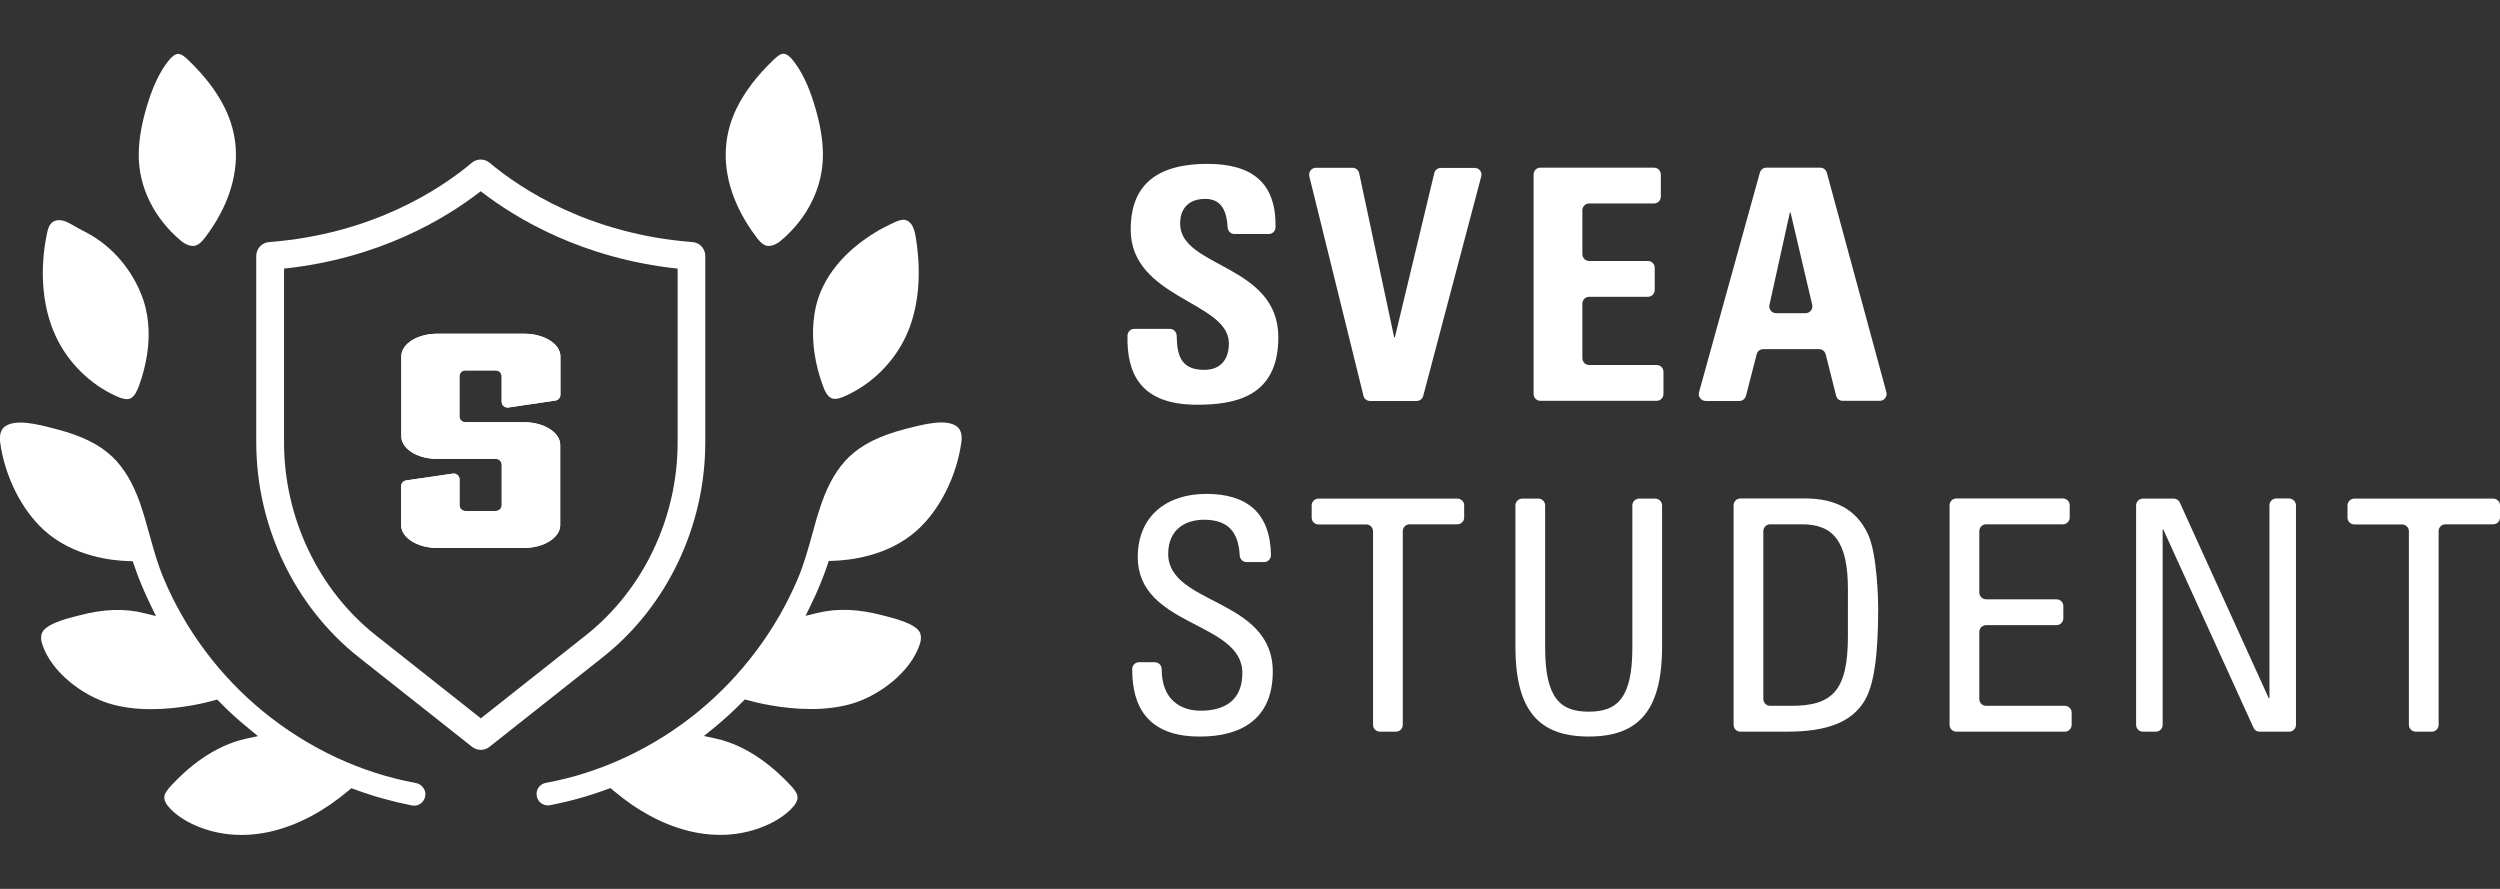 <?xml version="1.0" encoding="utf-8"?>
<!-- Generator: Adobe Illustrator 27.2.0, SVG Export Plug-In . SVG Version: 6.00 Build 0)  -->
<svg version="1.1" id="Layer_1" xmlns="http://www.w3.org/2000/svg" xmlns:xlink="http://www.w3.org/1999/xlink" x="0px" y="0px"
	 viewBox="0 0 180 64" style="enable-background:new 0 0 180 64;" xml:space="preserve">
<rect x="0" y="0" width="180" height="64" fill="#333333" stroke="none"/>
<style type="text/css">
	.st0{fill:#FFFFFF;}
</style>
<g>
	<g>
		<path class="st0" d="M86.18,29.14c-4.1,0-5.06-2.28-5-4.98c0.01-0.27,0.22-0.48,0.49-0.48h2.56c0.27,0,0.48,0.21,0.49,0.48
			c0.03,1.38,0.26,2.47,1.99,2.47c1.19,0,1.77-0.77,1.77-1.91c0-3.02-7.07-3.21-7.07-8.2c0-2.63,1.25-4.72,5.53-4.72
			c3.25,0,4.95,1.39,4.9,4.56c0,0.27-0.22,0.49-0.49,0.49h-2.47c-0.26,0-0.47-0.21-0.49-0.47c-0.06-1.09-0.38-2.06-1.61-2.06
			c-1.14,0-1.81,0.63-1.81,1.79c0,3.18,7.07,2.9,7.07,8.18C92.04,28.62,88.85,29.14,86.18,29.14z"/>
		<path class="st0" d="M94.75,12.08h2.63c0.23,0,0.43,0.16,0.48,0.39l2.52,11.82h0.05l2.84-11.83c0.05-0.22,0.25-0.37,0.47-0.37
			h2.44c0.32,0,0.55,0.3,0.47,0.61l-4.18,15.81c-0.06,0.21-0.25,0.36-0.47,0.36h-3.36c-0.22,0-0.42-0.15-0.47-0.37l-3.9-15.81
			C94.2,12.37,94.43,12.08,94.75,12.08z"/>
		<path class="st0" d="M110.42,28.37V12.56c0-0.27,0.22-0.49,0.49-0.49h8.18c0.27,0,0.49,0.22,0.49,0.49v1.6
			c0,0.27-0.22,0.49-0.49,0.49h-4.67c-0.27,0-0.49,0.22-0.49,0.49v3.16c0,0.27,0.22,0.49,0.49,0.49h4.23c0.27,0,0.49,0.22,0.49,0.49
			v1.6c0,0.27-0.22,0.49-0.49,0.49h-4.23c-0.27,0-0.49,0.22-0.49,0.49v3.93c0,0.27,0.22,0.49,0.49,0.49h4.86
			c0.27,0,0.49,0.22,0.49,0.49v1.6c0,0.27-0.22,0.49-0.49,0.49h-8.37C110.64,28.86,110.42,28.64,110.42,28.37z"/>
		<path class="st0" d="M122.33,28.24l4.38-15.81c0.06-0.21,0.25-0.36,0.47-0.36h3.88c0.22,0,0.41,0.15,0.47,0.36l4.29,15.81
			c0.08,0.31-0.15,0.62-0.47,0.62h-2.68c-0.22,0-0.42-0.15-0.47-0.37l-0.75-2.98c-0.06-0.22-0.25-0.37-0.47-0.37h-4.03
			c-0.22,0-0.42,0.15-0.47,0.37l-0.77,2.99c-0.06,0.22-0.25,0.37-0.47,0.37h-2.44C122.48,28.86,122.24,28.55,122.33,28.24z
			 M128.92,15.3h-0.05l-1.47,6.66c-0.07,0.3,0.17,0.59,0.48,0.59H130c0.31,0,0.55-0.29,0.48-0.6L128.92,15.3z"/>
		<path class="st0" d="M83.15,47.68c0.27,0,0.49,0.22,0.49,0.49l0,0c0,2.28,1.44,3,2.81,3c1.7,0,3-0.72,3-2.72
			c0-3.72-7.53-3.3-7.53-8.34c0-2.98,2.11-4.55,4.93-4.55c2.91,0,4.61,1.34,4.66,4.41c0,0.27-0.22,0.5-0.49,0.5h-1.27
			c-0.26,0-0.47-0.21-0.49-0.47c-0.08-1.57-0.73-2.58-2.57-2.58c-1.28,0-2.58,0.65-2.58,2.46c0,3.7,7.53,3.16,7.53,8.48
			c0,3.53-2.44,4.67-5.21,4.67c-4.5,0.04-4.91-3.09-4.91-4.86c0-0.27,0.22-0.49,0.49-0.49H83.15z"/>
		<path class="st0" d="M105.42,36.38v0.88c0,0.27-0.22,0.49-0.49,0.49h-3.44c-0.27,0-0.49,0.22-0.49,0.49v13.95
			c0,0.27-0.22,0.49-0.49,0.49h-1.16c-0.27,0-0.49-0.22-0.49-0.49V38.25c0-0.27-0.22-0.49-0.49-0.49h-3.44
			c-0.27,0-0.49-0.22-0.49-0.49v-0.88c0-0.27,0.22-0.49,0.49-0.49h9.99C105.2,35.9,105.42,36.12,105.42,36.38z"/>
		<path class="st0" d="M109.6,35.9h1.16c0.27,0,0.49,0.22,0.49,0.49v10.25c0,3.67,1.12,4.6,3.14,4.6s3.14-0.93,3.14-4.6V36.39
			c0-0.27,0.22-0.49,0.49-0.49h1.16c0.27,0,0.49,0.22,0.49,0.49v10.16c0,4.65-1.72,6.48-5.28,6.48c-3.56,0-5.28-1.83-5.28-6.48
			V36.39C109.11,36.12,109.33,35.9,109.6,35.9z"/>
		<path class="st0" d="M124.82,36.38c0-0.27,0.22-0.49,0.49-0.49h4.67c2.14,0,3.67,0.77,4.51,2.56c0.67,1.42,0.74,4.77,0.74,5.3
			c0,3.58-0.32,5.65-1.02,6.77c-0.91,1.44-2.6,2.16-5.53,2.16h-3.37c-0.27,0-0.49-0.22-0.49-0.49L124.82,36.38L124.82,36.38z
			 M126.96,50.33c0,0.27,0.22,0.49,0.49,0.49h1.53c2.98,0,4.07-1.12,4.07-5.02V42.4c0-3.39-1.05-4.65-3.28-4.65h-2.32
			c-0.27,0-0.49,0.22-0.49,0.49V50.33z"/>
		<path class="st0" d="M140.37,52.19V36.38c0-0.27,0.22-0.49,0.49-0.49h7.67c0.27,0,0.49,0.22,0.49,0.49v0.88
			c0,0.27-0.22,0.49-0.49,0.49H143c-0.27,0-0.49,0.22-0.49,0.49v4.42c0,0.27,0.22,0.49,0.49,0.49h5.07c0.27,0,0.49,0.22,0.49,0.49
			v0.88c0,0.27-0.22,0.49-0.49,0.49H143c-0.27,0-0.49,0.22-0.49,0.49v4.83c0,0.27,0.22,0.49,0.49,0.49h5.67
			c0.27,0,0.49,0.22,0.49,0.49v0.88c0,0.27-0.22,0.49-0.49,0.49h-7.81C140.59,52.68,140.37,52.46,140.37,52.19z"/>
		<path class="st0" d="M165.31,36.38v15.81c0,0.27-0.22,0.49-0.49,0.49h-2.13c-0.19,0-0.37-0.11-0.44-0.29l-6.49-14.26h-0.05v14.06
			c0,0.27-0.22,0.49-0.49,0.49h-0.93c-0.27,0-0.49-0.22-0.49-0.49V36.39c0-0.27,0.22-0.49,0.49-0.49h2.22
			c0.19,0,0.37,0.11,0.44,0.29l6.4,14.08h0.05V36.38c0-0.27,0.22-0.49,0.49-0.49h0.93C165.09,35.9,165.31,36.12,165.31,36.38z"/>
		<path class="st0" d="M180,36.38v0.88c0,0.27-0.22,0.49-0.49,0.49h-3.44c-0.27,0-0.49,0.22-0.49,0.49v13.95
			c0,0.27-0.22,0.49-0.49,0.49h-1.16c-0.27,0-0.49-0.22-0.49-0.49V38.25c0-0.27-0.22-0.49-0.49-0.49h-3.44
			c-0.27,0-0.49-0.22-0.49-0.49v-0.88c0-0.27,0.22-0.49,0.49-0.49h9.99C179.78,35.9,180,36.12,180,36.38z"/>
	</g>
	<path class="st0" d="M37.77,24.03h-6.29c-1.43,0-2.58,0.73-2.58,1.63v5.75c0,0.9,1.15,1.63,2.58,1.63h4.23
		c0.23,0,0.42,0.19,0.42,0.42v2.91c0,0.23-0.18,0.42-0.42,0.42h-2.2c-0.23,0-0.42-0.18-0.42-0.42v-1.85c0-0.26-0.23-0.45-0.48-0.42
		l-3.36,0.49c-0.21,0.03-0.36,0.21-0.36,0.42v2.81c0,0.88,1.15,1.63,2.58,1.63h6.29c1.4,0,2.58-0.75,2.58-1.63v-5.79
		c0-0.9-1.19-1.63-2.58-1.63H33.5c-0.23,0-0.42-0.19-0.42-0.42v-2.89c0-0.23,0.18-0.42,0.42-0.42h2.2c0.23,0,0.42,0.19,0.42,0.42
		v1.83c0,0.26,0.23,0.45,0.48,0.42l3.39-0.5c0.2-0.03,0.36-0.21,0.36-0.41v-2.77C40.35,24.76,39.17,24.03,37.77,24.03z"/>
	<path class="st0" d="M28.89,25.66v5.75c0,0.9,1.15,1.63,2.58,1.63h4.23c0.23,0,0.42,0.19,0.42,0.42v2.91
		c0,0.23-0.18,0.42-0.42,0.42h-2.2c-0.23,0-0.42-0.18-0.42-0.42v-1.85c0-0.26-0.23-0.45-0.48-0.42l-3.36,0.49
		c-0.21,0.03-0.36,0.21-0.36,0.42v2.81c0,0.88,1.15,1.63,2.58,1.63h6.29c1.4,0,2.58-0.75,2.58-1.63v-5.79c0-0.9-1.19-1.63-2.58-1.63
		H33.5c-0.23,0-0.42-0.19-0.42-0.42v-2.89c0-0.23,0.18-0.42,0.42-0.42h2.2c0.23,0,0.42,0.19,0.42,0.42v1.83
		c0,0.26,0.23,0.45,0.48,0.42l3.39-0.5c0.2-0.03,0.36-0.21,0.36-0.41v-2.77c0-0.9-1.19-1.63-2.58-1.63h-6.29
		C30.04,24.03,28.89,24.76,28.89,25.66z"/>
	<g>
		<g>
			<g>
				<path class="st0" d="M34.62,53.99c-0.22,0-0.44-0.07-0.62-0.21l-8.17-6.46c-4.62-3.65-7.38-9.44-7.38-15.47V18.43
					c0-0.52,0.4-0.96,0.92-1c7.45-0.57,12.35-3.82,14.6-5.71c0.37-0.31,0.91-0.31,1.28,0c2.26,1.89,7.17,5.14,14.61,5.71
					c0.52,0.04,0.92,0.47,0.92,1v13.42c0,6.04-2.76,11.82-7.38,15.47l-8.17,6.46C35.05,53.92,34.84,53.99,34.62,53.99z M20.45,19.34
					v12.51c0,5.43,2.48,10.63,6.62,13.9l7.55,5.97l7.55-5.97c4.15-3.28,6.62-8.47,6.62-13.9V19.34c-6.86-0.73-11.62-3.59-14.18-5.57
					C32.07,15.75,27.31,18.61,20.45,19.34z"/>
			</g>
		</g>
	</g>
	<path class="st0" d="M29.95,56.38c-3.97-0.73-7.77-2.51-11-5.15c-3.12-2.55-5.6-5.86-7.16-9.57c-0.44-1.04-0.74-2.13-1.03-3.18
		c-0.21-0.75-0.42-1.52-0.68-2.26c-0.51-1.45-1.16-2.53-1.98-3.32c-0.94-0.9-2.22-1.53-4.04-2l-0.27-0.07
		c-1.03-0.27-2.75-0.72-3.5-0.07c-0.24,0.2-0.34,0.61-0.28,1.08c0.33,2.44,1.54,4.87,3.17,6.34c2.11,1.92,4.97,2.19,6.1,2.22
		l0.28,0.01l0.09,0.27c0.32,0.95,0.71,1.89,1.2,2.9l0.38,0.78l-0.84-0.21C9,43.79,7.41,43.85,5.7,44.31l-0.24,0.06
		c-0.71,0.18-2.19,0.57-2.44,1.21c-0.09,0.22-0.08,0.5,0.02,0.8c0.66,2.03,2.91,3.68,4.78,4.26c0.9,0.28,1.93,0.42,3.06,0.42
		c2.12,0,4-0.48,4.53-0.63l0.23-0.06l0.17,0.17c0.67,0.69,1.36,1.32,2.12,1.93L18.57,53l-0.83,0.18c-2.37,0.51-4.28,2.14-5.45,3.42
		c-0.26,0.29-0.44,0.53-0.46,0.77c-0.02,0.27,0.14,0.57,0.48,0.91c0.54,0.53,1.26,0.98,2.15,1.31c3.29,1.24,7.18,0.26,10.66-2.69
		l0.18-0.15l0.22,0.08c1.32,0.49,2.71,0.88,4.13,1.16c0.04,0.01,0.1,0.02,0.16,0.02c0.39,0,0.73-0.28,0.8-0.66
		c0.05-0.22,0-0.43-0.12-0.61C30.35,56.54,30.17,56.42,29.95,56.38z"/>
	<path class="st0" d="M13.02,17.33c0.37,0.31,0.77,0.44,1.07,0.35c0.29-0.09,0.53-0.39,0.73-0.65c1.56-2.08,2.3-4.3,2.15-6.41
		c-0.07-0.97-0.33-1.93-0.78-2.84c-0.59-1.2-1.46-2.33-2.65-3.47c-0.23-0.22-0.48-0.43-0.71-0.43l0,0c-0.21,0-0.45,0.18-0.72,0.52
		c-0.6,0.77-1.08,1.76-1.49,3.1c-0.42,1.36-0.63,2.55-0.63,3.65C9.98,13.46,11.09,15.71,13.02,17.33z"/>
	<path class="st0" d="M10.66,23.21c-0.07-0.73-0.25-1.46-0.55-2.16c-0.79-1.9-2.26-3.52-4.11-4.42c-0.4-0.2-0.77-0.45-1.18-0.64
		c-0.32-0.15-0.73-0.21-1.02-0.01c-0.26,0.18-0.36,0.53-0.42,0.84c-0.5,2.42-0.42,5.13,0.64,7.4c0.88,1.89,2.47,3.46,4.37,4.31
		c0.3,0.14,0.69,0.28,0.97,0.17c0.31-0.12,0.51-0.55,0.64-0.9C10.54,26.3,10.82,24.74,10.66,23.21z"/>
	<path class="st0" d="M68.95,30.75c-0.75-0.65-2.47-0.19-3.5,0.07l-0.27,0.07c-1.82,0.47-3.1,1.1-4.04,2
		c-0.82,0.79-1.47,1.87-1.98,3.32c-0.26,0.74-0.48,1.51-0.68,2.26c-0.29,1.05-0.59,2.13-1.03,3.18c-1.57,3.71-4.05,7.01-7.16,9.57
		c-3.23,2.64-7.03,4.42-11,5.15c-0.21,0.04-0.4,0.16-0.52,0.34c-0.12,0.18-0.17,0.4-0.12,0.61v0.01c0.07,0.38,0.41,0.66,0.8,0.66
		c0.06,0,0.11-0.01,0.16-0.02c1.41-0.27,2.8-0.66,4.12-1.15l0.22-0.08l0.18,0.15c3.48,2.96,7.37,3.94,10.66,2.69
		c0.88-0.33,1.6-0.77,2.15-1.31c0.34-0.34,0.51-0.65,0.48-0.91c-0.03-0.28-0.25-0.54-0.46-0.77c-1.18-1.28-3.08-2.91-5.45-3.42
		l-0.83-0.18l0.66-0.53c0.75-0.61,1.44-1.24,2.12-1.93l0.17-0.17l0.23,0.06c0.53,0.15,2.41,0.63,4.53,0.63
		c1.13,0,2.16-0.14,3.06-0.42c1.87-0.58,4.12-2.23,4.78-4.26c0.1-0.3,0.1-0.58,0.02-0.79c-0.25-0.64-1.73-1.02-2.44-1.21l-0.24-0.06
		c-1.72-0.46-3.3-0.53-4.71-0.18L58,44.34l0.38-0.78c0.49-1,0.88-1.95,1.2-2.9l0.09-0.27l0.28-0.01c1.13-0.03,3.99-0.3,6.1-2.22
		c1.63-1.47,2.84-3.91,3.17-6.34C69.29,31.36,69.18,30.95,68.95,30.75z"/>
	<path class="st0" d="M55.15,17.68c0.3,0.09,0.7-0.04,1.07-0.35c1.93-1.62,3.04-3.87,3.03-6.19c0-1.1-0.21-2.29-0.63-3.65
		c-0.41-1.34-0.89-2.32-1.49-3.1c-0.27-0.35-0.51-0.52-0.72-0.52l0,0c-0.23,0-0.48,0.21-0.71,0.43c-1.19,1.14-2.06,2.28-2.65,3.47
		c-0.45,0.91-0.71,1.86-0.78,2.84c-0.15,2.11,0.59,4.33,2.15,6.41C54.62,17.3,54.86,17.59,55.15,17.68z"/>
	<path class="st0" d="M59.25,27.78c0.13,0.36,0.32,0.78,0.64,0.9c0.29,0.11,0.67-0.03,0.97-0.17c1.9-0.85,3.49-2.42,4.37-4.31
		c0.89-1.92,1.14-4.35,0.72-7.02c-0.05-0.3-0.11-0.63-0.24-0.88c-0.12-0.24-0.31-0.41-0.51-0.46c-0.05-0.01-0.09-0.02-0.14-0.02
		c-0.22,0-0.47,0.1-0.71,0.21c-0.36,0.17-0.72,0.35-1.06,0.54c-1.4,0.81-3.27,2.23-4.19,4.41l0,0c-0.29,0.68-0.46,1.42-0.53,2.22
		C58.44,24.64,58.68,26.23,59.25,27.78z"/>
	<polygon class="st0" points="59.09,20.99 59.09,20.99 59.09,20.99 	"/>
</g>
</svg>
